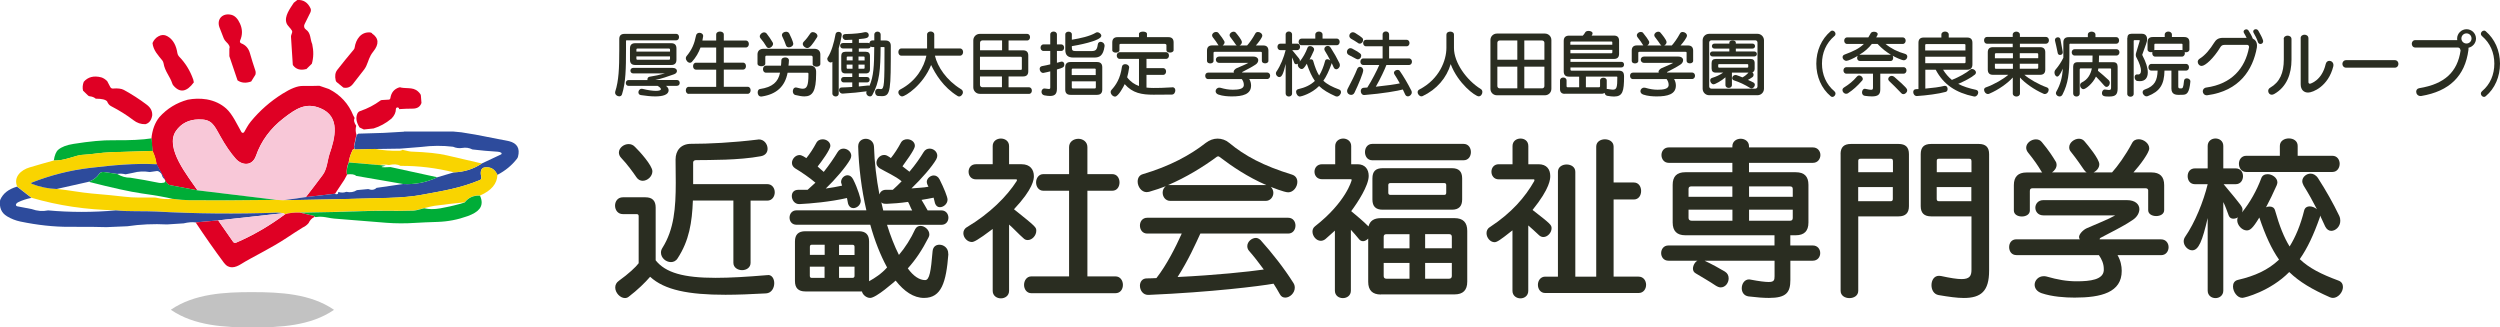 <?xml version="1.0" encoding="UTF-8"?><svg id="logo" xmlns="http://www.w3.org/2000/svg" width="397" height="52" viewBox="0 0 397 52"><path d="M47.19,0c.96-.07,1.67.37,2.12,1.32.09.21.08.42-.02.65l-.93,1.88c-.15.3-.06.66.22.84.82.56.64,1.51,1,2.32.24,1.11.22,2.14-.06,3.11l-.9.88s-.02-.02-.02-.03c-.89.23-1.57.04-2.04-.57-.04-.05-.07-.11-.07-.18l-.28-4.37c0-.08,0-.17.03-.25l.13-.38c.05-.11.05-.24,0-.34-.22-.42-.72-.76-.88-1.23-.37-1.09.58-2.3,1.16-3.21l.56-.44h0Z" style="fill:#df0024;"/><path d="M40.54,11.18c.08.22.08.44.02.68l-.67,1.08c-.84.3-1.57.24-2.17-.18l-1.3-3.84v-1.2c.13-.28-.03-.64-.51-1.08-.16-.15-.29-.34-.38-.55-.33-.83-.56-1.42-.69-1.77-.46-1.31.54-2.32,1.92-1.96.54.14,1,.6,1.35,1.38.41.9.42,1.8.02,2.7-.08.18,0,.38.19.45.69.26,1.15.78,1.37,1.56.26.91.54,1.82.85,2.73h0Z" style="fill:#df0024;"/><path d="M59.07,5.31c1.09.74,1.16,1.69.21,2.87-.68.85-.72,1.44-1.13,2.33-.09.19-.2.36-.32.53l-1.82,2.34c-.39.47-.88.65-1.48.53l-1.05-.86c-.09-.07-.15-.17-.17-.28-.16-.69-.08-1.24.24-1.66.84-1.07,1.71-2.15,2.63-3.24.08-.09.13-.21.14-.32.19-1.31,1.01-2.52,2.47-2.4.19.04.29.1.29.17h0Z" style="fill:#df0024;"/><path d="M30.68,12.59l.1.49c-1.14,1.55-2.23,1.71-3.26.48-.07-.08-.13-.19-.16-.29-.36-1.14-1.18-1.92-1.39-3.23-.03-.17-.1-.32-.2-.45-.65-.8-1.44-1.61-1.55-2.76.21-.48.52-.84.95-1.07.47-.26.93-.27,1.37-.03.99.53,1.46,1.57,1.63,2.71.03.19.12.38.25.52,1.01,1.03,1.76,2.24,2.25,3.63h0Z" style="fill:#df0024;"/><path d="M16.07,12.28c.33.1.64.3.95.6l.5.95c.08.16.25.25.43.23.76-.06,1.34.01,1.72.22,1.28.7,2.49,1.48,3.65,2.36.62.47.9,1.04.85,1.71-.14.77-.5,1.22-1.08,1.37-.7.02-1.33-.19-1.92-.65-1.03-.79-2.21-1.53-3.56-2.23-.26-.14-.46-.38-.6-.74-.25-.29-.85-.43-1.81-.43-.25-.22-.56-.34-.95-.38-.1-.01-.18-.05-.25-.11l-.81-.78c-.11-.44-.08-.91.11-1.41.67-.77,1.59-1.01,2.77-.71h0Z" style="fill:#df0024;"/><path d="M50.72,13.62l1.52.52c1.82.93,3.11,2.33,3.86,4.2l.22.4c-.18.32-.1.74.25,1.24-.13.44-.12.91.03,1.4l-.39,1.83c-.01.05,0,.11,0,.16l.1.36c-.06-.05-.12-.07-.18-.05-.05.02-.1.07-.14.15-.34.7-.54,1.35-.62,1.96-.28.67-.37,1.3-.29,1.9.03-.01.05-.02.08-.03l-.49.9-1.46,2.2-4.66.54c.97-1.25,1.87-2.43,2.69-3.54.69-.92.76-2.39,1.07-3.3.88-2.57,1.78-5.93-1.43-7.27-2.35-.98-3.9.08-5.84,1.57-2.11,1.63-3.58,3.62-4.4,5.98-.59,1.68-2.22,1.57-3.21.47-.84-.94-1.66-2.14-2.48-3.62-1.03-1.86-1.37-2.67-3.42-2.63-1.58.03-2.78.65-3.6,1.84-1.84,2.68,1.96,7.24,3.43,9.43l-4.39-.83c-.1-.02-.2-.06-.29-.13-.24-.2-.4-.43-.47-.7l-1.37-2.51c-.1-.74-.31-1.44-.63-2.09l-.16-2.01c.14-1.37.56-2.49,1.26-3.36,1.22-1.36,2.72-2.28,4.51-2.77.98-.19,1.99-.21,3.01-.05,1.23.22,2.26.71,3.1,1.46,1,.89,1.78,2.65,2.41,3.73.1.17.34.17.44,0,.28-.47.57-1.08,1.05-1.67,1.41-1.72,3.09-3.2,5.04-4.42,1.32-.83,2.38-1.24,3.16-1.23.89.01,1.77,0,2.65-.03h0Z" style="fill:#df0024;"/><path d="M63.57,13.89c1.29.25,2.27-.18,3.16,1.02.07.09.11.2.11.31l.09,1.13c-.21.6-.67.9-1.38.9-.73,0-1.45.03-2.18.08.03-.13-.03-.21-.18-.26-.15-.05-.31.06-.32.22,0,.56-.24,1.07-.7,1.54-.89.74-1.84,1.26-2.85,1.57l-1.54.16-.68-.32c-.52-.81-.64-1.54-.35-2.2.09-.2.24-.34.46-.41,1.18-.4,2.25-.96,3.22-1.68.04-.03.1-.05.15-.06l1.16-.07c.13,0,.23-.11.25-.23.13-.88.59-1.44,1.37-1.7.26-.06.32-.06.2,0h0Z" style="fill:#df0024;"/><path d="M48.56,31.3l-3.65.51-1.03-.06-12.49-1.51c-1.47-2.19-5.27-6.75-3.43-9.43.82-1.19,2.02-1.81,3.6-1.84,2.04-.05,2.39.76,3.42,2.63.82,1.47,1.64,2.68,2.48,3.62.98,1.1,2.62,1.21,3.21-.47.82-2.36,2.29-4.35,4.4-5.98,1.93-1.49,3.49-2.55,5.84-1.57,3.21,1.34,2.31,4.7,1.43,7.27-.31.91-.38,2.38-1.07,3.3-.82,1.11-1.73,2.29-2.69,3.54h0Z" style="fill:#f8c8d8;"/><path d="M64.13,20.89h7.87s1.26.12,1.26.12l2.2.36,5.39,1.05c1.28.33,1.75,1.15,1.41,2.46-.03.12-.09.23-.16.32-.82,1.06-1.85,1.91-3.12,2.57-.4-.89-1.05-1.29-1.97-1.19-.8.09-.72.98-.58,1.58.05.17-.05.36-.21.43-3.15,1.31-5.88,1.73-9.42,2.38-1.32.24-3.05.4-5.18.46-5.57.16-11.13.29-16.71.38l3.65-.51,4.66-.54c.04.09.17.11.37.05.03,0,.05-.02.06-.04.06-.07.08-.17.06-.29.48.14.91.14,1.28-.02.65.14,1.21.05,1.69-.27l1.8-.17c.54.21.98.14,1.32-.19l4.21-.61c1.87.11,3.68-.24,5.43-1.07l2.64-.78c1.66-.06,3.14-.54,4.43-1.41l3.06-1.44c.11-.05.12-.21.02-.27-.14-.09-.33-.15-.55-.16-1.36-.08-2.71-.2-4.02-.36-.51-.26-1.05-.34-1.61-.24-.49.08-.98.02-1.47-.19-1.65-.2-3.33-.19-5.03.03l-3.34.27-3.96.06-3.26.08-.1-.36s-.02-.1,0-.16l.39-1.83c.15-.06.23-.11.26-.17l4.01-.12,3.26-.19h0Z" style="fill:#2d4b9c;"/><path d="M24.08,21.97l.16,2.01c-2.2.06-4.4.13-6.59.2-1.75.06-3.11.36-4.69.43-.31.02-1.01.2-2.12.54-.77.24-1.54.36-2.3.35.13-.86.37-1.44.72-1.73.52-.44,1.33-.75,2.42-.92,2.57-.41,4.65-.6,6.26-.58,2.65.03,4.69-.07,6.13-.3h0Z" style="fill:#00ad37;"/><path d="M56.33,23.73l3.26-.08c1.17.22,2.47.32,3.88.29.16,0,.31-.05.44-.15l1.07.24c.1.02.2.03.3.04,2.49.09,4.38.29,5.68.6,1.8.42,3.65.85,5.55,1.29-1.3.87-2.77,1.35-4.43,1.41-2.83-.71-5.65-1.05-8.49-1.03-.46-.27-1.06-.31-1.83-.13-.48-.1-.99-.1-1.53,0l-4.85-.42c.08-.61.28-1.27.62-1.96.04-.08.08-.13.14-.15.06-.02.13,0,.18.05h0Z" style="fill:#f9d400;"/><path d="M24.25,23.98c.32.65.53,1.35.63,2.09-3.56-.17-6.82.14-10.62.59-3.14.37-6.22,1.15-9.22,2.33-.08.03-.08.15,0,.19,1.29.51,2.62.78,3.98.82,1.88.19,3.82.58,5.56.73,2.16.18,3.86.35,5.12.5,1.7.21,2.93.12,4.87.14.11,0,.21.01.31.04.81.2,1.64.25,2.5.16,1.05.14,1.93.21,2.65.22,3.67.04,8.3.03,13.86-.05l1.03.06c5.57-.09,11.14-.21,16.71-.38,2.13-.06,3.86-.22,5.18-.46,3.54-.65,6.27-1.07,9.42-2.38.17-.07.26-.25.21-.43-.14-.6-.22-1.5.58-1.58.92-.1,1.57.29,1.97,1.19-.04,1.41-.96,2.51-2.76,3.29-1.03-.06-1.84.3-2.44,1.08-1.65.16-3.23.34-4.77.55-.29.04-.85.16-1.67.37-.89.25-1.47.38-1.74.39-2.48.09-5.1-.04-7.41.05-3.5.13-7.01.22-10.52.26-1.01-.03-1.82.06-2.42.27-.1-.09-.21-.14-.33-.17-.32-.07-.63-.1-.94-.09-6.41.24-12.81.17-19.2-.18-1.91-.11-4.27.03-6.38-.18-4.71-.09-9.17-.75-13.39-1.99l-2.29-1.78c-.64-1.52.61-2.64,1.95-3.04,1.3-.39,2.6-.76,3.88-1.11.76.01,1.53-.11,2.3-.35,1.1-.35,1.81-.53,2.12-.54,1.58-.07,2.94-.37,4.69-.43,2.19-.07,4.39-.14,6.59-.2h0Z" style="fill:#f9d400;"/><path d="M60.24,26.21l1.01.1c-1.07.24-.81.31.76.22l7.44,1.62c-1.75.82-3.56,1.18-5.43,1.07l-7.47-1.29c-.23-.24-.71-.32-1.45-.23-.08-.6.02-1.24.29-1.9l4.85.42h0Z" style="fill:#00ad37;"/><path d="M24.88,26.06l1.37,2.51c-.21-.19-.46-.4-.51-.69-.05-.27-.24-.49-.57-.67-.08-.05-.17-.06-.27-.05l-1.11.16c-.93-.15-1.82-.11-2.69.13l-1.16.23c-.44-.11-.89-.13-1.35-.06l-2.12-.31c-.3-.04-.59.09-.75.34-.35.52-.89.93-1.64,1.22l-5.08,1.14c-1.36-.04-2.68-.32-3.98-.82-.08-.03-.08-.15,0-.19,3.01-1.18,6.08-1.96,9.22-2.33,3.8-.45,7.06-.76,10.62-.59h0Z" style="fill:#2d4b9c;"/><path d="M18.6,27.62c.68.41,1.38.61,2.1.6,1.52.23,3.05.51,4.57.82.18.04.43.03.75-.03.12-.02.21-.12.22-.24v-.2c.08.27.24.5.48.7.08.07.18.11.29.13l4.39.83,12.49,1.51c-5.57.07-10.19.09-13.86.05-.71-.01-1.59-.08-2.65-.22-1.03-.25-2.65-.54-4.85-.85-1.88-.27-4.69-.89-8.44-1.85.74-.29,1.29-.69,1.64-1.22.16-.25.46-.38.75-.34l2.12.31h0Z" style="fill:#00ad37;"/><path d="M5,31.42c-.79.16-1.49.39-2.11.69-.16.08-.27.17-.33.29-.08.15,0,.33.17.36l2.3.44c.88.32,1.75.39,2.61.21,3.55.32,7.13.32,10.75,0,2.12.21,4.48.08,6.38.18,6.4.35,12.8.41,19.2.18.31-.01.62.02.94.09l-10.28,1.14-3.58.32c-.49-.08-1.12-.03-1.89.15l-2.63.17c-2.12-.11-4.23-.02-6.31.29l-3.31.14c-1.29-.05-3.26-.06-5.9-.05-2.44.01-5.03-.27-7.78-.84-.75-.16-1.45-.43-2.11-.83-.9-.54-1.27-1.4-1.1-2.58.43-1.03,1.32-1.74,2.68-2.13l2.29,1.78h0Z" style="fill:#2d4b9c;"/><path d="M76.22,31.06c.38.83.36,1.53-.08,2.1-.34.44-.97.83-1.88,1.16-1.55.56-3.15.87-4.8.92-1.45.05-2.6.09-3.45.15-1.63.11-3.18.1-4.63-.01-2.67-.21-5.45-.43-8.33-.67-.24-.02-.7-.09-1.38-.22-.47-.08-.94-.1-1.41-.03-.09.03-.18.02-.29-.02-.02-.03-.03-.06-.03-.09,0-.02-.02-.03-.03-.04l-2.22-.54c3.52-.05,7.02-.13,10.52-.26,2.31-.08,4.93.04,7.41-.05.27-.01.85-.14,1.74-.39.76.18,1.6.18,2.53.02,1.52-.28,2.83-.59,3.91-.94.6-.78,1.41-1.14,2.44-1.08h0Z" style="fill:#00ad37;"/><path d="M47.67,33.77l2.22.54s.03.02.03.04c0,.03.02.07.03.09-.44.21-.75.54-.94.98-.27.32-.58.55-.92.7-.87.54-1.72,1.09-2.56,1.65-2.39,1.6-5.68,3.17-7.19,4.13-1,.64-2,.87-2.77-.16-1.52-2.04-3.02-4.18-4.5-6.42l3.58-.32,2.38,3.41c.1.14.29.2.45.13,2.7-1.16,5.3-2.66,7.78-4.51.6-.21,1.41-.3,2.42-.27h0Z" style="fill:#df0024;"/><path d="M44.92,33.86c.12.03.23.08.33.17-2.48,1.84-5.08,3.35-7.78,4.51-.16.07-.35.02-.45-.13l-2.38-3.41,10.28-1.14h0Z" style="fill:#f8c8d8;"/><path d="M40.09,46.39c4.39,0,9.21.25,12.91,2.78.02.01.03.02.03.03s0,.02-.03.03c-3.7,2.53-8.53,2.77-12.91,2.77s-9.22-.25-12.92-2.78c-.02-.01-.03-.02-.03-.03s0-.02.03-.03c3.71-2.53,8.53-2.78,12.92-2.77h0Z" style="fill:#c2c2c2;"/><path d="M99.59,6.38c-.12,0-.18.05-.18.18v1.4c0,2.85-.04,5.17-.64,7.03-.07.22-.24.31-.44.31-.31,0-.65-.25-.65-.59,0-.06,0-.11.02-.17.56-1.71.64-3.77.64-6.58v-1.77c0-.54.28-.81.83-.81h8.21c.31,0,.45.25.45.51s-.14.51-.45.51h-7.79ZM105.76,13.64c.21.14.42.4.42.69,0,.71-.91.98-2.13.98-.69,0-1.5-.09-2.29-.21-.27-.04-.38-.24-.38-.45,0-.26.2-.55.51-.55.04,0,.09,0,.13.01.88.22,1.63.32,2.15.32.47,0,.76-.09.78-.26v-.02c0-.15-.22-.34-.51-.51h-4.61c-.31,0-.45-.23-.45-.46s.14-.47.45-.47h2.99s-.01-.07-.01-.1c0-.2.12-.38.32-.42.79-.12,1.65-.3,2.45-.53h-5.02c-.3,0-.45-.22-.45-.44s.15-.44.45-.44h6.25c.46,0,.69.23.69.48,0,.21-.14.42-.45.53-.96.35-2,.7-2.98.91h3.42c.3,0,.45.23.45.47s-.15.46-.45.46h-1.73ZM100.87,10.32c-.55,0-.83-.28-.83-.83v-1.8c0-.55.28-.83.83-.83h5.72c.55,0,.83.27.83.83v1.8c0,.55-.27.83-.83.83h-5.72ZM106.4,7.88c0-.11-.07-.17-.18-.17h-4.99c-.11,0-.17.05-.17.17v.31h5.34v-.31ZM106.4,8.96h-5.34v.35c0,.12.05.18.17.18h4.99c.11,0,.18-.05.18-.18v-.35Z" style="fill:#2a2d21;"/><path d="M109.38,14.91c-.32,0-.47-.27-.47-.56s.15-.56.47-.56h4.35v-2.73h-3.2c-.32,0-.47-.27-.47-.55s.15-.55.47-.55h3.2v-2.41h-2.49c-.3.83-.74,1.58-1.36,2.27-.09.11-.2.15-.31.15-.33,0-.66-.37-.66-.73,0-.11.03-.22.11-.32.86-1.02,1.25-1.97,1.51-3.27.05-.3.3-.44.55-.44.29,0,.58.19.58.48v.07c-.03.23-.08.46-.12.68h2.19v-.96c0-.32.31-.47.6-.47s.61.15.61.47v.96h3.5c.32,0,.48.27.48.55s-.17.55-.48.55h-3.5v2.41h3.05c.32,0,.47.27.47.55s-.15.55-.47.55h-3.05v2.73h3.78c.32,0,.48.27.48.56s-.17.56-.48.56h-9.34Z" style="fill:#2a2d21;"/><path d="M129.05,9.05c0-.11-.12-.21-.24-.21h-7.11c-.11,0-.17.1-.17.21v1.05c0,.29-.31.42-.62.42s-.62-.13-.62-.42v-1.46c0-.55.35-.89.94-.89h8.1c.58,0,.94.34.94.89v1.53c0,.27-.31.42-.6.42s-.62-.14-.62-.42v-1.11ZM129.6,11.73c0,2.74-.57,3.58-1.86,3.58-.42,0-.91-.1-1.47-.23-.24-.07-.37-.33-.37-.59,0-.31.17-.6.48-.6.04,0,.1.01.15.02.38.1.69.18.95.18.65,0,.9-.48.9-2.27v-.12c0-.1-.06-.15-.14-.15h-3.17c-.41,2.17-1.75,3.41-4.08,3.77-.04.01-.09.01-.12.01-.39,0-.55-.34-.55-.65,0-.25.12-.51.34-.54,2.01-.29,2.92-1.13,3.21-2.6h-2.24c-.31,0-.47-.27-.47-.56s.17-.55.47-.55h2.39c.02-.15.03-.29.04-.43l.02-.42c0-.31.32-.46.62-.46s.58.15.58.45v.03c-.01.27-.03.55-.07.82h3.5c.55,0,.88.39.89.91v.4ZM122.08,7.62c-.15,0-.27-.07-.37-.22-.32-.53-.57-.89-.95-1.33-.08-.1-.11-.19-.11-.29,0-.33.36-.64.69-.64.15,0,.29.06.41.2.34.42.68.94.95,1.4.04.07.06.14.06.23,0,.32-.35.65-.67.65ZM125.28,7.52c-.2,0-.39-.09-.46-.3-.18-.52-.36-.97-.59-1.42-.03-.08-.06-.15-.06-.22,0-.32.33-.54.66-.54.21,0,.42.09.52.31.61,1.24.62,1.56.62,1.61,0,.32-.36.56-.68.56ZM127.48,6.97c0-.12.04-.23.14-.33.46-.47.68-.77,1.06-1.33.1-.14.24-.21.4-.21.34,0,.73.28.73.61,0,.09-.03.18-.09.25-.66,1.03-1.11,1.67-1.51,1.67-.35,0-.73-.33-.73-.66Z" style="fill:#2a2d21;"/><path d="M132.17,9.82c-.08.07-.17.1-.26.1-.27,0-.54-.29-.54-.57,0-.08.03-.17.09-.25.56-.86.98-2.3,1.23-3.69.04-.24.26-.35.48-.35.25,0,.5.15.5.46,0,.03-.01.07-.01.1-.11.72-.27,1.4-.47,2.04v7.19c0,.32-.24.47-.48.47-.26,0-.53-.18-.53-.47v-5.03ZM135.34,13.09h-1.36c-.27,0-.42-.22-.42-.43,0-.22.14-.43.42-.43h1.36v-.57h-1.08c-.45,0-.67-.22-.67-.66v-2.11c0-.45.22-.67.67-.67h1.08v-.52h-1.47c-.3,0-.45-.22-.45-.44s.15-.43.45-.43h1.47v-.52c-.05,0-.96.04-1.04.04-.3,0-.5-.27-.5-.54,0-.2.12-.38.42-.4,1.55-.03,2.49-.15,3.05-.29.07-.01.12-.02.19-.02.33,0,.5.23.5.47,0,.46-.36.54-1.57.64v.6h1.43c.09,0,.17.02.24.08.02-.25.18-.47.46-.47h.32v-.92c0-.32.25-.48.51-.48s.5.17.5.47v.94h.75c.57,0,.86.29.86.86,0,6.99,0,7.98-1.41,7.98-.19,0-.4-.01-.63-.03-.3-.03-.45-.32-.45-.6s.14-.53.5-.53c.04,0,.1,0,.15.01.1.02.19.03.26.03.55,0,.58-.8.58-6.59,0-.07-.04-.09-.09-.09h-.53c-.02,3.58-.17,5.56-1.3,7.59-.1.19-.24.25-.4.25-.29,0-.57-.25-.57-.56,0-.08.01-.18.05-.25-.95.14-2.57.3-3.83.37h-.01c-.24,0-.54-.21-.54-.57,0-.2.12-.4.41-.41.55-.01,1.13-.04,1.69-.08v-.73ZM135.39,8.98h-.79c-.1,0-.14.04-.14.13v.48h.94v-.62ZM135.39,10.26h-.94v.52c0,.09.04.14.14.14h.79v-.66ZM137.3,9.11c0-.09-.04-.13-.13-.13h-.84v.62h.97v-.48ZM137.3,10.26h-.97v.66h.84c.09,0,.13-.05.13-.14v-.52ZM136.38,13.09v.64c.54-.05,1.01-.1,1.34-.14.06-.01.11-.01.15-.01.08,0,.14.01.21.04.64-1.5.74-3.11.75-6.15h-.32c-.1,0-.19-.04-.26-.09-.03.21-.18.32-.44.32h-1.43v.52h1.11c.44,0,.66.22.66.67v2.11c0,.44-.22.66-.66.66h-1.11v.57h1.3c.29,0,.42.21.42.43s-.13.43-.42.43h-1.3Z" style="fill:#2a2d21;"/><path d="M148.47,8.86c.41,1.73,1.8,3.88,4.15,5.31.21.12.29.31.29.48,0,.33-.29.67-.59.67-.09,0-.18-.02-.25-.07-2.29-1.4-3.55-3.55-4.21-4.93-1.28,3.19-4.09,4.99-4.6,4.99-.31,0-.6-.33-.6-.65,0-.18.09-.34.3-.45,2.57-1.34,3.8-3.61,4.15-5.37h-3.98c-.32,0-.47-.29-.47-.57s.15-.57.47-.57h4.09v-2.22c0-.32.29-.48.57-.48s.57.17.57.48v2.22h4.1c.32,0,.48.29.48.57s-.17.57-.48.57h-3.97Z" style="fill:#2a2d21;"/><path d="M155.58,14.9c-.58,0-1.02-.48-1.02-1.02v-7.48c0-.54.44-1.02,1.02-1.02h7.52c.32,0,.47.26.47.52s-.15.53-.47.53h-2.94v1.56h2.3c.55,0,.83.27.83.82v2.51c0,.55-.27.82-.83.82h-2.3v1.72h3.23c.32,0,.47.26.47.53s-.15.52-.47.52h-7.82ZM159.12,6.42h-3.12c-.21,0-.37.17-.37.36v1.2h3.5v-1.56ZM162.27,9.19c0-.12-.07-.18-.18-.18h-6.47v2.09h6.47c.11,0,.18-.05.18-.17v-1.75ZM159.12,12.14h-3.5v1.35c0,.2.17.36.37.36h3.12v-1.72Z" style="fill:#2a2d21;"/><path d="M166.79,11.33c-.32.08-.67.17-1.06.24-.03.01-.07.01-.09.01-.31,0-.54-.33-.54-.63,0-.21.11-.4.37-.45.48-.09.92-.18,1.31-.28v-2.13h-1.07c-.31,0-.47-.26-.47-.52s.17-.52.47-.52h1.07v-1.57c0-.32.26-.47.53-.47s.53.15.53.47v1.57h.67c.32,0,.47.25.47.52s-.15.52-.47.52h-.67v1.88l.63-.17c.05-.02.11-.02.15-.02.25,0,.39.22.39.45,0,.47-.24.54-1.17.8v3.04c0,.75-.24,1.17-1.09,1.17-.25,0-.55-.03-.91-.1-.32-.07-.45-.32-.45-.56,0-.26.17-.53.47-.53.03,0,.05.01.09.01.29.04.48.07.6.07.2,0,.23-.07.23-.26v-2.54ZM170.47,9.14c-.97,0-1.3-.44-1.3-1.23v-2.45c0-.29.26-.43.52-.43s.52.14.52.43v.85c1.31-.22,2.88-.55,3.81-1.12.07-.04.15-.07.23-.07.3,0,.64.28.64.56,0,.84-4.1,1.56-4.68,1.65v.21c0,.48.13.57.66.57h2.45c.68,0,.89-.2,1.01-1.05.04-.3.24-.42.46-.42.29,0,.62.25.62.64,0,.02-.01.06-.01.09-.21,1.5-.81,1.77-1.64,1.77h-3.29ZM169.99,15.06c-.55,0-.83-.28-.83-.83v-3.55c0-.55.27-.83.83-.83h4.22c.55,0,.83.28.83.83v3.55c0,.55-.28.83-.83.83h-4.22ZM174.01,11.06c0-.11-.06-.17-.17-.17h-3.48c-.11,0-.17.06-.17.17v.86h3.81v-.86ZM174.01,12.92h-3.81v.95c0,.11.06.18.17.18h3.48c.11,0,.17-.07.17-.18v-.95Z" style="fill:#2a2d21;"/><path d="M186.17,13.85c.33,0,.47.24.47.51,0,.31-.2.65-.53.66-.8.02-1.82.02-2.92.02-1.87,0-3.33-.24-4.59-1.68-.14.33-1.01,1.98-1.53,1.98-.34,0-.7-.37-.7-.74,0-.11.04-.22.14-.33.68-.74,1.4-1.79,1.65-3.65.04-.3.27-.43.53-.43.3,0,.62.19.62.51,0,.02-.01.05-.01.08-.08.55-.18,1.06-.31,1.5.55.73,1.19,1.13,1.88,1.38v-4.31h-3.06c-.31,0-.47-.26-.47-.53s.17-.53.47-.53h7.35c.32,0,.47.26.47.53s-.15.53-.47.53h-3.1v1.47h2.64c.32,0,.47.26.47.53s-.15.54-.47.54h-2.64v2.02c.36.04.75.06,1.13.06.91,0,1.44-.01,2.93-.1h.04ZM185.22,7.14c0-.11-.13-.17-.24-.17h-7.03c-.12,0-.18.06-.18.17v.83c0,.25-.29.39-.57.39s-.57-.13-.57-.39v-1.23c0-.55.28-.84.83-.84h3.41v-.53c0-.23.32-.35.64-.35s.63.12.63.35v.53h3.41c.55,0,.82.29.82.84v1.22c0,.25-.29.39-.57.39s-.57-.13-.57-.39v-.81Z" style="fill:#2a2d21;"/><path d="M198.39,12.56c.2.34.28.69.28,1.02,0,1.4-1.33,1.73-3.05,1.73-.6,0-1.45-.05-2.13-.29-.32-.11-.45-.33-.45-.55,0-.27.24-.55.58-.55.05,0,.12,0,.19.02.73.21,1.31.31,1.96.31.89,0,1.69-.11,1.75-.69v-.11c0-.33-.13-.63-.32-.89h-5.34c-.32,0-.47-.25-.47-.52s.15-.51.47-.51h4.1s-.06-.09-.06-.14c0-.19.25-.46.5-.57.7-.31,1.41-.58,1.85-.84h-4.65c-.34,0-.52-.25-.52-.5s.18-.5.52-.5h5.41c.53,0,.8.26.8.58,0,.24-.14.52-.45.71-.67.45-1.41.79-2.08,1.16-.02.02-.04.06-.04.09h3.98c.32,0,.48.25.48.51s-.17.52-.48.52h-2.83ZM200.39,8.41c0-.12-.06-.18-.17-.18h-7.34c-.11,0-.17.05-.17.18v1.27c0,.25-.25.39-.52.39s-.52-.13-.52-.39v-1.64c0-.55.28-.83.83-.83h1.01s-.07-.09-.1-.14c-.15-.26-.42-.66-.81-1.14-.09-.11-.12-.22-.12-.32,0-.3.32-.54.63-.54.15,0,.29.05.39.18.45.54.73.97.88,1.23.06.08.08.17.08.24,0,.2-.13.37-.3.5h2.24c-.07-.03-.12-.1-.18-.17-.18-.25-.45-.67-.85-1.17-.09-.1-.11-.2-.11-.3,0-.3.33-.55.63-.55.13,0,.26.04.36.17.21.24.96,1.14.96,1.49,0,.23-.16.43-.37.53h1.2c.34-.37.88-1.11,1.29-1.88.1-.2.26-.26.44-.26.32,0,.68.26.68.59,0,.28-.59,1.08-1.02,1.55h1.17c.55,0,.82.28.82.83v1.62c0,.25-.25.39-.52.39s-.52-.13-.52-.39v-1.24Z" style="fill:#2a2d21;"/><path d="M211.47,9.98s-.01.09-.02.13c-.4,1.12-.8,2-1.3,2.71.6.58,1.4.98,2.5,1.39.22.08.3.24.3.42,0,.33-.31.7-.65.7-.08,0-.13-.02-.2-.04-1.14-.51-1.97-.99-2.63-1.63-1.22,1.24-2.89,1.67-3.04,1.67-.33,0-.61-.4-.61-.74,0-.2.09-.37.33-.43,1.09-.25,1.95-.64,2.65-1.31-.48-.69-.88-1.55-1.28-2.73-.44.74-.62.84-.81.84-.3,0-.62-.33-.62-.66,0-.07.01-.13.04-.19-.08.05-.19.09-.3.09-.12,0-.24-.06-.3-.21-.1-.28-.24-.66-.35-.87v5.73c0,.32-.25.48-.51.48s-.51-.17-.51-.48v-4.7c-.34,1.47-.58,2.09-1,2.09-.28,0-.55-.29-.55-.58,0-.1.03-.2.09-.29.64-.92,1.19-2.29,1.46-3.41h-.83c-.32,0-.47-.25-.47-.52s.15-.51.47-.51h.83v-1.45c0-.32.25-.48.51-.48s.51.17.51.48v1.45h.8c.32,0,.47.25.47.51s-.15.52-.47.52h-.78c1.22,1.46,1.22,1.47,1.22,1.66,0,.06-.01.1-.03.17.52-.64.96-1.43,1.24-2.2.07-.2.23-.27.42-.27.29,0,.63.23.63.53,0,.06-.02.12-.04.19-.22.51-.45.97-.69,1.43.08-.04.15-.05.23-.05.17,0,.3.07.35.24.29,1.01.58,1.76.95,2.34.38-.62.7-1.38.95-2.34.05-.18.19-.25.35-.25s.35.08.47.19c-.26-.52-.54-1.01-.86-1.53-.06-.11-.09-.2-.09-.29,0-.27.26-.49.54-.49.17,0,.35.09.48.3.52.8.98,1.62,1.38,2.44.05.12.07.22.07.32,0,.37-.31.65-.58.65-.15,0-.3-.09-.4-.29l-.33-.72ZM206.69,7.18c-.31,0-.47-.26-.47-.53s.17-.52.47-.52h2.18v-.64c0-.32.29-.48.58-.48s.57.17.57.48v.64h2.25c.32,0,.47.26.47.52s-.15.53-.47.53h-5.58Z" style="fill:#2a2d21;"/><path d="M215.35,9.34c-.45-.25-.78-.42-1.14-.6-.23-.11-.32-.31-.32-.5,0-.3.23-.59.55-.59.09,0,.19.02.29.07,1.42.75,1.43.9,1.43,1.13,0,.29-.22.57-.53.57-.08,0-.18-.02-.27-.08ZM214.55,15.07c-.32,0-.63-.25-.63-.62,0-.1.02-.23.09-.35.54-1.01,1.22-2.37,1.5-3.12.09-.26.29-.37.46-.37.25,0,.51.22.51.57,0,.4-.75,2.23-1.39,3.54-.12.25-.33.35-.54.35ZM215.66,6.83c-.45-.31-.73-.46-1.09-.67-.2-.12-.3-.3-.3-.47,0-.29.24-.57.57-.57.12,0,.24.04.37.12,1.24.78,1.25.87,1.25,1.13,0,.29-.23.56-.52.56-.1,0-.19-.02-.3-.1ZM222.77,14.21c-.74.21-3.15.64-6.11.88h-.03c-.35,0-.54-.32-.54-.63,0-.25.13-.48.43-.52l.61-.04c.68-1.06,1.53-2.7,1.9-3.58h-2.53c-.31,0-.47-.26-.47-.52s.17-.52.47-.52h3.06v-1.93h-2.62c-.32,0-.47-.25-.47-.52s.15-.51.47-.51h2.62v-.85c0-.32.25-.48.52-.48s.51.17.51.48v.85h2.77c.32,0,.47.25.47.51s-.15.52-.47.52h-2.77v1.93h3.15c.32,0,.48.25.48.52s-.17.52-.48.52h-3.58c-.23.65-.99,2.26-1.68,3.45,1.73-.18,3.11-.38,3.81-.53-.31-.57-.61-1.07-.85-1.43-.05-.09-.08-.18-.08-.25,0-.28.31-.46.58-.46.14,0,.27.04.35.17.52.74,1.25,1.95,1.85,3.15.04.09.05.17.05.26,0,.33-.31.62-.62.62-.18,0-.33-.09-.43-.3l-.37-.79Z" style="fill:#2a2d21;"/><path d="M229.7,5.49c0-.32.3-.47.6-.47s.59.15.59.47v2.13c0,2.31,1.97,5.1,4.26,6.52.19.11.25.29.25.48,0,.33-.24.68-.58.68-.55,0-3.29-2.04-4.45-5.12-.65,2.18-2.2,4.02-4.48,5.09-.05.02-.12.03-.18.03-.3,0-.59-.34-.59-.66,0-.17.08-.33.28-.43,3.19-1.65,4.29-4.65,4.29-6.61v-2.13Z" style="fill:#2a2d21;"/><path d="M237.71,15.13c-.58,0-1.03-.45-1.03-1.02v-7.76c0-.59.48-1.02,1.03-1.02h7.63c.54,0,1.02.44,1.02,1.02v7.76c0,.57-.45,1.02-1.02,1.02h-7.63ZM240.95,6.43h-2.81c-.2,0-.36.15-.36.36v2.7h3.17v-3.06ZM240.95,10.59h-3.17v3.08c0,.21.17.36.36.36h2.81v-3.44ZM245.25,6.79c0-.21-.17-.36-.36-.36h-2.83v3.06h3.19v-2.7ZM245.25,10.59h-3.19v3.44h2.83c.2,0,.36-.15.36-.36v-3.08Z" style="fill:#2a2d21;"/><path d="M248.46,14.9c-.45,0-.73-.26-.73-.72v-1.4c0-.32.26-.47.52-.47s.52.15.52.47v.9c0,.11.07.18.17.18h1.83v-1.69h-1.62c-.55,0-.83-.27-.83-.83v-4.85c0-.55.3-.83.85-.83h2.18c.15-.17.29-.33.37-.5.1-.19.32-.25.55-.25.32,0,.63.14.63.38,0,.02,0,.18-.15.36h3.54c.55,0,.82.27.82.83v2.07c0,.54-.27.81-.82.81h-6.9v.46h8.09c.29,0,.42.22.42.44s-.13.45-.42.45h-8.09v.33c0,.12.05.18.18.18h7.44c.68,0,.89.25.89.94,0,2.33-.21,3.17-1.59,3.17-.29,0-.64-.04-1.06-.11-.25-.04-.41-.25-.43-.47-.17.09-.25.14-.53.14h-5.82ZM256.04,6.76c0-.11-.06-.17-.17-.17h-6.32c-.12,0-.18.05-.18.17v.34h6.66v-.34ZM256.04,7.92h-6.66v.54h6.49c.11,0,.17-.06.17-.17v-.37ZM251.84,12.17v1.69h2.08c.11,0,.17-.07.17-.18v-.9c0-.3.26-.44.54-.44.25,0,.52.14.52.44v1.36s.06-.01.09-.01.07,0,.1.01c.32.05.58.1.78.1.62,0,.71-.38.71-1.99,0-.05-.04-.09-.1-.09h-4.88Z" style="fill:#2a2d21;"/><path d="M265.85,12.56c.2.34.28.69.28,1.02,0,1.4-1.33,1.73-3.05,1.73-.6,0-1.45-.05-2.13-.29-.32-.11-.45-.33-.45-.55,0-.27.24-.55.58-.55.05,0,.12,0,.19.02.73.21,1.31.31,1.96.31.89,0,1.69-.11,1.75-.69v-.11c0-.33-.13-.63-.32-.89h-5.34c-.32,0-.47-.25-.47-.52s.15-.51.47-.51h4.1s-.05-.09-.05-.14c0-.19.25-.46.5-.57.7-.31,1.41-.58,1.85-.84h-4.65c-.34,0-.52-.25-.52-.5s.18-.5.52-.5h5.41c.53,0,.8.26.8.58,0,.24-.14.52-.45.71-.67.45-1.41.79-2.08,1.16-.02.02-.04.06-.04.09h3.98c.32,0,.48.25.48.51s-.17.52-.48.52h-2.83ZM267.84,8.41c0-.12-.05-.18-.17-.18h-7.34c-.11,0-.17.05-.17.18v1.27c0,.25-.25.39-.52.39s-.52-.13-.52-.39v-1.64c0-.55.28-.83.83-.83h1.01s-.07-.09-.1-.14c-.15-.26-.42-.66-.81-1.14-.09-.11-.12-.22-.12-.32,0-.3.32-.54.63-.54.15,0,.29.05.38.18.45.54.73.97.88,1.23.06.08.08.17.08.24,0,.2-.13.37-.3.5h2.24c-.07-.03-.12-.1-.18-.17-.18-.25-.45-.67-.85-1.17-.09-.1-.11-.2-.11-.3,0-.3.33-.55.63-.55.13,0,.26.04.36.17.21.24.96,1.14.96,1.49,0,.23-.17.43-.37.53h1.2c.34-.37.88-1.11,1.29-1.88.1-.2.26-.26.44-.26.32,0,.68.26.68.59,0,.28-.59,1.08-1.02,1.55h1.17c.55,0,.83.28.83.83v1.62c0,.25-.25.39-.52.39s-.52-.13-.52-.39v-1.24Z" style="fill:#2a2d21;"/><path d="M271.41,15.12c-.58,0-1.03-.47-1.03-1.03v-7.69c0-.6.48-1.03,1.03-1.03h7.69c.54,0,1.02.45,1.02,1.03v7.69c0,.57-.46,1.03-1.02,1.03h-7.69ZM279.09,6.76c0-.21-.15-.36-.36-.36h-6.95c-.21,0-.36.15-.36.36v6.96c0,.21.15.36.36.36h6.95c.21,0,.36-.15.36-.36v-6.96ZM271.97,8.97c-.29,0-.43-.2-.43-.4s.14-.4.43-.4h2.65v-.45h-2.34c-.29,0-.43-.2-.43-.4s.14-.4.43-.4h2.34v-.17c0-.21.25-.31.52-.31s.51.1.51.31v.17h2.62c.29,0,.43.2.43.4s-.14.4-.43.4h-2.62v.45h2.91c.29,0,.43.2.43.4s-.14.4-.43.4h-6.58ZM275.03,11.54v1.95c0,.32-.25.47-.51.47s-.52-.15-.52-.47v-1.21c-.59.53-1.64,1.11-1.88,1.11-.3,0-.54-.32-.54-.62,0-.18.08-.32.3-.4.63-.19,1.24-.47,1.76-.84h-1.18c-.44,0-.66-.22-.66-.67v-.84c0-.44.22-.66.66-.66h5.52c.44,0,.66.22.66.66v.84c0,.52-.28.59-.36.62.11.1.19.24.19.41,0,.11-.04.24-.17.35-.18.15-.48.3-.73.45.28.13.62.26.87.41.17.09.23.23.23.37,0,.27-.25.56-.52.56-.07,0-.13-.01-.21-.05-.89-.55-1.72-.94-2.6-1.22-.18-.07-.27-.21-.27-.35,0-.24.21-.5.51-.5.05,0,.12,0,.18.02.31.09.58.23.94.36.37-.19.71-.47.96-.76h-2.63ZM277.62,10.31c0-.09-.04-.13-.13-.13h-4.51c-.09,0-.13.04-.13.13v.29c0,.1.04.14.13.14h4.51c.09,0,.13-.04.13-.14v-.29Z" style="fill:#2a2d21;"/><path d="M290.71,15.28c-1.47-1.23-2.28-3.11-2.28-5.17s.82-3.91,2.28-5.15c.09-.08.18-.1.26-.1.26,0,.51.25.51.52,0,.12-.05.25-.18.35-1.32,1.12-1.97,2.67-1.97,4.38s.65,3.28,1.97,4.38c.12.11.18.23.18.36,0,.27-.23.54-.5.54-.09,0-.19-.03-.27-.11Z" style="fill:#2a2d21;"/><path d="M293.51,14.78c-.12.09-.24.11-.35.11-.32,0-.58-.3-.58-.59,0-.14.07-.29.24-.4.81-.51,1.42-.98,2.07-1.75.1-.11.22-.17.33-.17.3,0,.59.27.59.55,0,.1-.02.18-.09.25-.78.9-1.49,1.52-2.21,1.99ZM295.37,9.69c-.29,0-.46-.23-.46-.49,0-.12.03-.23.11-.34-.65.41-1.55.8-1.8.8-.35,0-.62-.3-.62-.58,0-.17.1-.34.33-.42,1.4-.52,2.31-.95,3.05-1.68h-2.65c-.32,0-.47-.26-.47-.52s.15-.52.47-.52h3.36c.14-.22.24-.4.37-.64.09-.19.32-.26.54-.26.3,0,.58.14.58.38,0,.1-.05.2-.24.52h4.2c.32,0,.48.25.48.52s-.17.52-.48.52h-2.72c.92.75,1.94,1.25,3.1,1.57.26.08.36.25.36.44,0,.29-.23.58-.56.58s-1.5-.55-1.76-.72c.05.11.08.22.08.33,0,.27-.14.51-.4.51h-4.87ZM298.59,11.7v2.5c0,.8-.35,1.11-1.33,1.11-.31,0-.67-.03-1.12-.09-.32-.04-.45-.3-.45-.55,0-.29.17-.57.43-.57.04,0,.07,0,.1.01.44.1.73.15.91.15.25,0,.3-.11.3-.35v-2.21h-4.22c-.31,0-.47-.25-.47-.52s.17-.51.47-.51h9.07c.32,0,.47.25.47.51s-.15.52-.47.52h-3.67ZM297.25,6.98c-.55.68-1.12,1.21-1.98,1.71h5c-.76-.47-1.35-.91-2.11-1.71h-.9ZM302.86,14.36c0,.31-.31.59-.61.59-.12,0-.22-.04-.3-.13-.71-.77-1.4-1.41-1.95-1.95-.1-.1-.15-.21-.15-.32,0-.26.25-.5.54-.5.13,0,.26.04.4.14,2.01,1.74,2.07,1.94,2.07,2.16Z" style="fill:#2a2d21;"/><path d="M308.56,11.07c.4.65.86,1.18,1.4,1.62,1.12-.45,2.26-1.08,2.94-1.65.07-.05.15-.09.25-.09.3,0,.63.27.63.57,0,.11-.06.24-.19.34-.64.53-1.64,1.03-2.63,1.46.79.41,1.72.71,2.85.95.23.06.33.22.33.42,0,.3-.24.64-.58.64-.03,0-.07,0-.1-.01-2.86-.59-4.83-1.89-6.07-4.25h-1.65v3c1.18-.1,2.31-.25,3.01-.43.04-.01.08-.01.13-.01.26,0,.4.25.4.5,0,.21-.09.41-.3.46-1.16.32-3.05.56-4.57.66h-.03c-.34,0-.56-.33-.56-.63,0-.24.13-.45.43-.46.13,0,.25-.01.4-.02v-7.35c0-.55.28-.83.83-.83h2.81v-.47c0-.32.3-.48.59-.48s.58.17.58.48v.47h2.93c.55,0,.83.28.83.83v3.45c0,.55-.28.83-.83.83h-3.82ZM312.12,7.18c0-.12-.06-.18-.18-.18h-6.05c-.11,0-.17.06-.17.18v.83h6.39v-.83ZM312.12,9.01h-6.39v1.03h6.22c.12,0,.18-.07.18-.18v-.86Z" style="fill:#2a2d21;"/><path d="M321.47,11.88c.74.65,2.27,1.54,3.58,2,.2.07.28.23.28.38,0,.31-.26.67-.62.67-.08,0-.15-.01-.23-.06-1.46-.63-2.95-1.71-3.71-2.56v2.54c0,.32-.29.48-.57.48s-.57-.17-.57-.48v-2.54c-.76.86-2.24,1.94-3.71,2.56-.08.04-.17.06-.23.06-.35,0-.62-.36-.62-.67,0-.15.08-.32.28-.38,1.31-.46,2.84-1.35,3.56-2h-2.42c-.55,0-.83-.27-.83-.83v-2.75c0-.54.27-.81.83-.81h3.13v-.55h-4.08c-.32,0-.47-.26-.47-.54s.15-.53.47-.53h4.08v-.37c0-.32.29-.48.57-.48s.57.17.57.48v.37h4.13c.32,0,.48.26.48.53s-.17.54-.48.54h-4.13v.55h3.2c.55,0,.83.27.83.81v2.75c0,.55-.27.83-.83.83h-2.5ZM319.65,8.45h-2.68c-.12,0-.18.06-.18.18v.62h2.86v-.79ZM319.65,10.12h-2.86v.63c0,.11.05.18.18.18h2.68v-.8ZM323.67,8.63c0-.12-.05-.18-.18-.18h-2.75v.79h2.93v-.62ZM323.67,10.12h-2.93v.8h2.75c.12,0,.18-.07.18-.18v-.63Z" style="fill:#2a2d21;"/><path d="M328.8,6.93c-.12,0-.18.06-.18.17v1.72c0,2.86-.2,4.43-1.09,6.18-.11.23-.3.32-.47.32-.3,0-.58-.24-.58-.53,0-.08.02-.17.07-.25.64-1.13.92-2.17,1.04-3.65-.54,1.19-.77,1.27-.89,1.27-.23,0-.45-.29-.45-.62,0-.18.05-.36.2-.52.46-.54.88-1.17,1.21-1.85v-2.44c0-.55.28-.83.83-.83h3.06v-.4c0-.32.31-.48.6-.48s.61.17.61.48v.4h3.3c.31,0,.45.25.45.52s-.14.52-.45.52h-7.25ZM327.14,8.73c-.18,0-.33-.09-.37-.29-.15-.66-.33-1.65-.43-1.95-.01-.06-.02-.1-.02-.14,0-.26.24-.43.47-.43.18,0,.36.1.41.33.05.29.25,1.29.36,1.98,0,.03.01.05.01.08,0,.28-.22.42-.43.42ZM335.25,11.01c0-.09-.04-.14-.13-.14h-1.9l-.07.37c.57.46,1.12.94,1.69,1.47.13.12.2.29.2.44,0,.33-.24.65-.52.65-.13,0-.25-.07-.37-.21-.42-.48-.9-1.02-1.31-1.43-.54,1.16-1.66,2-1.99,2-.3,0-.53-.32-.53-.62,0-.18.08-.34.26-.44.99-.48,1.42-1.33,1.61-2.24h-1.8c-.09,0-.13.09-.13.18v3.81c0,.32-.25.48-.52.48s-.52-.17-.52-.48v-4.27c0-.44.22-.7.67-.7h2.39c.02-.36.02-.73.02-1.06h-2.84c-.31,0-.47-.25-.47-.51s.17-.5.47-.5h6.63c.32,0,.48.25.48.5s-.17.51-.48.51h-2.76c0,.36-.01.72-.03,1.06h2.32c.44,0,.66.26.66.7v3.47c0,.96-.32,1.28-1.33,1.28-.66,0-1.16,0-1.16-.55,0-.27.18-.56.43-.56h.06c.27.04.47.07.6.07.33,0,.36-.12.36-.43v-2.84Z" style="fill:#2a2d21;"/><path d="M337.83,6.02c0-.44.21-.66.66-.66h1.64c.6,0,.83.41.83.87,0,.25-.08.52-.17.78l-.59,1.64s-.01.02-.01.04c0,.04.02.09.03.11.57,1.08.85,1.99.85,2.7,0,.88-.44,1.39-1.26,1.39-.12,0-.25-.01-.4-.03-.29-.04-.43-.34-.43-.6,0-.24.12-.45.38-.45.02,0,.04.01.08.01.03.01.07.01.11.01.25,0,.44-.19.44-.6,0-.45-.21-1.18-.77-2.2-.02-.05-.06-.2-.06-.32,0-.1.02-.18.03-.23l.59-1.96s.01-.03.01-.04c0-.05-.02-.11-.07-.11h-.75c-.1,0-.14.04-.14.13v8.41c0,.3-.25.45-.51.45s-.51-.15-.51-.45V6.02ZM346.16,15.07c-.56,0-1.34,0-1.34-1.01v-2.85h-1.1c-.04,2.22-.73,3.31-2.67,4.06-.06.02-.12.03-.18.03-.33,0-.62-.34-.62-.65,0-.18.09-.34.33-.43,1.62-.56,2-1.48,2.05-3.01h-.99c-.31,0-.47-.26-.47-.53s.17-.53.47-.53h5.5c.32,0,.47.26.47.53s-.15.53-.47.53h-1.23v2.57c0,.26.19.26.34.26h.11c.25,0,.36-.1.46-1.19.02-.29.23-.41.46-.41.26,0,.55.19.55.48v.04c-.17,1.83-.57,2.09-1.24,2.09h-.43ZM342.25,8.99c-.32,0-.47-.26-.47-.53,0-.07,0-.13.02-.2-.07.02-.14.03-.22.03-.28,0-.55-.14-.55-.43v-1.16c0-.55.28-.82.83-.82h1.9v-.39c0-.32.29-.48.57-.48s.57.17.57.48v.39h1.95c.55,0,.83.27.83.82v1.16c0,.29-.28.44-.54.44-.08,0-.14-.01-.21-.03.02.07.03.12.03.19,0,.26-.17.53-.47.53h-4.24ZM346.59,7.11c0-.11-.06-.17-.17-.17h-4.14c-.11,0-.17.05-.17.17v.76s0,.06-.02.09c.06-.01.1-.02.15-.02h4.24s.08,0,.11.01c-.01-.02-.01-.06-.01-.08v-.76Z" style="fill:#2a2d21;"/><path d="M353.24,7.13c-.31,0-.48.11-.63.34-1.1,1.82-2.43,3-2.99,3-.35,0-.62-.32-.62-.64,0-.19.09-.36.29-.5.94-.57,1.74-1.62,2.29-2.51.31-.51.66-.81,1.43-.81h3.75c-.12-.26-.26-.51-.43-.79-.03-.07-.05-.13-.05-.19,0-.21.21-.37.43-.37.14,0,.29.07.38.23.23.38.48.78.65,1.24.4.18.67.55.67,1.1,0,.1,0,.21-.02.32-.64,3.55-2.78,6.88-7.84,7.57-.03,0-.08.01-.11.01-.41,0-.64-.32-.64-.63,0-.27.18-.55.56-.6,4.02-.56,6.16-3.05,6.78-6.35,0-.03.01-.05.01-.09,0-.21-.14-.34-.33-.34h-3.56ZM358.95,6.98c-.17,0-.32-.09-.39-.29-.19-.59-.44-1.04-.69-1.48-.04-.08-.06-.14-.06-.21,0-.22.2-.36.41-.36.15,0,.31.07.41.25.26.51.53.87.74,1.51.02.06.02.11.02.17,0,.25-.22.42-.44.42Z" style="fill:#2a2d21;"/><path d="M362.65,6.21c0-.37.31-.55.62-.55s.62.18.62.55v3.29c0,2.19-.74,4.3-2.75,5.43-.14.08-.28.11-.38.11-.35,0-.57-.3-.57-.59,0-.2.09-.4.31-.52,1.53-.89,2.17-2.33,2.17-4.49v-3.23ZM365.34,6.08c0-.39.31-.57.62-.57s.62.19.62.57v6.96c0,.17.11.26.24.26.04,0,1.89-.47,2.5-3.12.08-.36.33-.52.58-.52.32,0,.65.25.65.67,0,.06-.01.13-.02.2-.79,3.2-3.27,4.17-4,4.17-.65,0-1.18-.41-1.18-1.32v-7.3Z" style="fill:#2a2d21;"/><path d="M372.58,10.75c-.4,0-.61-.31-.61-.6s.21-.6.61-.6h7.69c.41,0,.6.3.6.6s-.2.6-.6.6h-7.69Z" style="fill:#2a2d21;"/><path d="M390.71,7.96c0-.24-.18-.41-.38-.41h-6.77c-.37,0-.57-.3-.57-.59s.19-.59.57-.59h6.65c-.01-.08-.02-.15-.02-.24,0-.81.68-1.49,1.5-1.49s1.5.67,1.5,1.49c0,.7-.52,1.31-1.19,1.45,0,.11,0,.22-.01.34-.54,4.16-3.03,6.57-7.48,7.32-.04.01-.09.01-.13.01-.43,0-.69-.35-.69-.69,0-.25.15-.51.5-.56,4.02-.66,6.05-2.57,6.55-5.97v-.06ZM391.68,5.3c-.45,0-.81.36-.81.81s.36.8.81.8.8-.36.8-.8c0-.46-.36-.81-.8-.81Z" style="fill:#2a2d21;"/><path d="M394.46,15.39c-.26,0-.5-.26-.5-.54,0-.12.06-.25.18-.36,1.32-1.1,1.96-2.66,1.96-4.38s-.64-3.26-1.96-4.38c-.12-.1-.18-.23-.18-.35,0-.26.24-.52.51-.52.09,0,.18.02.26.1,1.45,1.24,2.27,3.09,2.27,5.15s-.8,3.94-2.27,5.17c-.09.08-.19.11-.28.11Z" style="fill:#2a2d21;"/><path d="M121.98,43.67c.62,0,.97.62.97,1.3,0,.76-.43,1.57-1.3,1.62-2.38.13-4.53.22-6.45.22-5.88,0-9.69-.76-11.96-2.86-.76.89-2,2.11-3.43,3.19-.16.13-.38.19-.57.19-.76,0-1.54-.84-1.54-1.67,0-.41.16-.78.59-1.08,1.51-1.08,2.7-2.19,3.13-2.78v-7.48c0-.22-.11-.32-.32-.32h-2.19c-.81,0-1.24-.67-1.24-1.35s.43-1.32,1.24-1.32h3.59c1.08,0,1.62.54,1.62,1.62v8.39c1.57,1.97,4.43,2.78,9.53,2.78,2.27,0,4.97-.16,8.18-.43h.14ZM103.6,27.2c0,.81-.78,1.51-1.54,1.51-.35,0-.73-.16-1-.57-.49-.73-1.51-2.13-2.4-3.05-.27-.27-.38-.59-.38-.86,0-.73.76-1.35,1.54-1.35.38,0,.73.13,1.03.46.7.67,2.75,2.94,2.75,3.86ZM116.45,31.85h-6.42c-.13,3.48-.59,6.37-2.43,9.18-.27.43-.67.59-1.05.59-.81,0-1.59-.67-1.59-1.51,0-.27.08-.51.24-.76,1.84-2.92,2.11-6.32,2.11-10.34,0-1.16-.03-2.4-.03-3.64v-.05c0-1.38.81-2.48,2.46-2.48,2.83,0,6.61-.19,10.55-.67.08,0,.14-.03.22-.03.84,0,1.38.76,1.38,1.48,0,.54-.3,1.05-1.08,1.19-3.51.65-8.04.59-10.31.62-.24,0-.43.16-.43.35v3.46h11.77c.78,0,1.19.65,1.19,1.3s-.41,1.32-1.19,1.32h-2.65v9.88c0,.76-.67,1.16-1.35,1.16s-1.38-.41-1.38-1.16v-9.88Z" style="fill:#2a2d21;"/><path d="M150.6,40.37c-.35,4.43-1.08,6.94-3.86,6.94-1.65,0-3.16-1.03-4.51-2.75-.16.13-3.08,2.75-4.05,2.75-.62,0-1.21-.54-1.3-1.03h-8.99c-1.11,0-1.65-.54-1.65-1.65v-6.29c0-1.08.54-1.62,1.65-1.62h8.5c1.08,0,1.62.54,1.62,1.62v6.32c.97-.54,1.97-1.19,2.86-2.19-1.05-1.92-1.97-4.24-2.67-6.78h-11.71c-.73,0-1.11-.54-1.11-1.13s.38-1.16,1.11-1.16h11.09c-.78-3.35-1.21-6.91-1.3-10.1v-.05c0-.81.59-1.21,1.21-1.21s1.27.43,1.3,1.27c.08,2.48.38,5.08.86,7.56.13-.4.46-.73,1.05-.73h1.08c.38-.35,1.05-.97,1.4-1.35-.94-.81-2.51-1.48-3.51-2.08-.35-.24-.49-.54-.49-.86,0-.59.54-1.24,1.21-1.24.22,0,.4.05.62.19.16.08.3.19.46.3.57-.7,1.11-1.54,1.57-2.4.22-.43.62-.59,1.03-.59.62,0,1.21.43,1.21,1.03,0,.24-.11.73-1.97,3.27l1.11.86c.97-1.13,1.75-2.29,2.24-3.1.24-.41.59-.57.97-.57.62,0,1.21.49,1.21,1.13,0,.16-.05.35-.16.57-.7,1.21-2.32,3.05-3.94,4.62.73-.08,2-.11,2.7-.27-.05-.05-.27-.51-.27-.76,0-.54.57-1.03,1.11-1.03.35,0,.7.19.92.62.7,1.38,1.27,2.81,1.27,3.21,0,.7-.65,1.21-1.21,1.21-.32,0-.62-.16-.78-.62-.08-.24-.14-.67-.22-.89-.54.11-1.38.27-1.92.35.27.46.76,1.27.97,1.67h2.19c.73,0,1.11.59,1.11,1.16s-.38,1.13-1.11,1.13h-8.64c.54,1.73,1.21,3.46,1.89,4.78.97-1.13,1.92-2.62,2.59-4.1.19-.35.49-.51.84-.51.65,0,1.4.62,1.4,1.35,0,.16-.03.32-.13.49-1,1.97-2.05,3.54-3.29,4.91.89,1.24,1.86,1.86,2.75,1.86.7,0,.92-1.4,1.19-4.62.08-.7.54-1,1.08-1,.67,0,1.4.51,1.4,1.38v.13ZM134.51,31.44c-2.67.62-5.86.89-7.53.97h-.08c-.73,0-1.16-.67-1.16-1.27,0-.54.3-1,1.05-1h1.46l1.24-1.13c-.94-.81-2.21-1.67-3.24-2.29-.35-.24-.49-.54-.49-.86,0-.59.54-1.24,1.21-1.24.08,0,.35,0,1.08.49.57-.7,1.11-1.54,1.57-2.4.22-.43.62-.59,1.03-.59.59,0,1.21.43,1.21,1.03s-1.4,2.51-2.02,3.29c.38.32.62.59.97.86.92-1.16,1.7-2.32,2.19-3.13.24-.41.59-.57.94-.57.62,0,1.24.49,1.24,1.13,0,.16-.05.35-.16.57-.7,1.24-2.43,3.24-3.89,4.64.81-.11,1.86-.3,2.59-.46-.16-.49-.16-.54-.16-.57,0-.57.49-1.08,1.03-1.08.35,0,.67.22.89.65.78,1.54,1.21,3.16,1.21,3.38,0,.7-.62,1.19-1.19,1.19-.35,0-.7-.24-.84-.76l-.16-.84ZM130.95,38.86h-2.02c-.22,0-.32.11-.32.32v1.29h2.35v-1.62ZM130.95,42.35h-2.35v1.46c0,.22.11.32.32.32h2.02v-1.78ZM135.7,39.19c0-.22-.11-.32-.35-.32h-2.11v1.62h2.46v-1.29ZM135.7,42.35h-2.46v1.78h2.11c.24,0,.35-.11.35-.32v-1.46ZM144.85,33.41c-.24-.38-.43-1-.65-1.35-1.27.19-2.46.27-3.29.3h-.22c-.32,0-.57-.03-.73-.24.11.41.19.94.3,1.3h4.59Z" style="fill:#2a2d21;"/><path d="M157.65,36.35c-2.46,1.86-3.02,2.08-3.32,2.08-.73,0-1.35-.7-1.35-1.4,0-.35.16-.73.59-.97,3.62-2.16,6.34-4.89,7.88-7.31.03-.08.05-.11.05-.16s-.05-.11-.11-.11h-6.42c-.76,0-1.16-.59-1.16-1.21s.4-1.19,1.16-1.19h2.67v-2.89c0-.78.65-1.19,1.3-1.19s1.3.4,1.3,1.19v2.89h2c1.35,0,1.94.86,1.94,1.89,0,.51-.11,2.02-3.16,5.26,3.54,2.83,3.54,2.86,3.54,3.43,0,.73-.65,1.46-1.35,1.46-.27,0-.49-.08-.7-.3-.67-.57-1.67-1.65-2.27-2.16v10.53c0,.78-.65,1.19-1.3,1.19s-1.3-.41-1.3-1.19v-9.83ZM163.78,46.56c-.76,0-1.16-.67-1.16-1.32s.4-1.35,1.16-1.35h5.99v-13.6h-4.08c-.76,0-1.16-.67-1.16-1.32s.4-1.32,1.16-1.32h4.08v-4.29c0-.86.73-1.32,1.48-1.32.7,0,1.43.46,1.43,1.32v4.29h3.94c.78,0,1.16.65,1.16,1.32s-.38,1.32-1.16,1.32h-3.94v13.6h4.45c.78,0,1.19.67,1.19,1.35s-.4,1.32-1.19,1.32h-13.36Z" style="fill:#2a2d21;"/><path d="M185.84,31.9c-.76,0-1.21-.65-1.21-1.3,0-.38.14-.76.49-1.03-.65.27-1.73.62-2.65.89-.13.03-.27.05-.38.05-.84,0-1.43-.89-1.43-1.67,0-.54.24-1.03.84-1.19,4.21-1.24,7.48-3,9.99-4.97.57-.43,1.21-.67,1.86-.67s1.3.22,1.84.67c2.46,2.05,5.4,3.64,9.99,5.05.59.19.84.65.84,1.16,0,.78-.62,1.65-1.46,1.65-.62,0-2.7-.84-2.75-.86.27.27.4.62.4.95,0,.65-.49,1.27-1.21,1.27h-15.14ZM190.62,37.08c-.73,1.59-1.92,4.26-3.62,6.91,6.18-.3,11.2-.84,13.69-1.19-.81-1.11-1.59-2.11-2.32-2.94-.22-.24-.3-.51-.3-.78,0-.7.7-1.3,1.38-1.3.24,0,.51.14.73.35,1.81,2.02,3.73,4.45,5.21,6.8.16.24.22.49.22.76,0,.84-.78,1.57-1.51,1.57-.32,0-.65-.13-.86-.54-.3-.57-.65-1.11-1-1.67-2.13.38-9.85,1.35-19.84,1.78h-.08c-.84,0-1.3-.76-1.3-1.46,0-.59.35-1.16,1.08-1.16.54,0,1.03-.03,1.54-.05,1.65-2.11,3.1-5.02,4.02-7.07h-5.48c-.76,0-1.16-.62-1.16-1.27s.4-1.24,1.16-1.24h22.38c.78,0,1.16.62,1.16,1.24s-.38,1.27-1.16,1.27h-13.93ZM201.09,29.39c-3-1.3-5.45-2.97-7.48-4.51-.03-.03-.11-.05-.16-.05-.08,0-.13.03-.19.05-2.19,1.62-4.91,3.29-7.77,4.51h15.6Z" style="fill:#2a2d21;"/><path d="M219.29,46.77c-1.35,0-2.02-.67-2.02-2.02v-6.86c-.24.24-.54.41-.81.41s-.49-.11-.67-.35c-.4-.49-.84-1-1.27-1.46v9.66c0,.78-.62,1.19-1.27,1.19s-1.27-.4-1.27-1.19v-9.53c-.49.43-.97.89-1.51,1.35-.24.19-.49.27-.73.27-.73,0-1.32-.76-1.32-1.46,0-.3.11-.62.4-.84,4.94-3.86,5.83-7.29,5.83-7.37,0-.05-.03-.11-.16-.11h-4.54c-.81,0-1.21-.59-1.21-1.19s.41-1.19,1.21-1.19h2.08v-2.89c0-.78.65-1.19,1.27-1.19s1.27.41,1.27,1.19v2.89h1c1.21,0,1.78.81,1.78,1.86,0,1.54-1.78,4.26-2.78,5.59.92.76,1.89,1.57,2.75,2.43.22-.89.86-1.32,1.97-1.32h11.69c1.35,0,2.02.67,2.02,2.02v8.07c0,1.35-.67,2.02-2.02,2.02h-11.69ZM217.92,25.45c-.78,0-1.16-.65-1.16-1.3s.38-1.3,1.16-1.3h14.5c.78,0,1.16.65,1.16,1.3s-.38,1.3-1.16,1.3h-14.5ZM219.56,33.3c-1.11,0-1.62-.54-1.62-1.62v-3.35c0-1.11.51-1.62,1.62-1.62h11.01c1.08,0,1.62.51,1.62,1.62v3.35c0,1.08-.54,1.62-1.62,1.62h-11.01ZM223.83,37.19h-3.67c-.3,0-.43.14-.43.41v1.84h4.1v-2.24ZM223.83,41.75h-4.1v2.08c0,.27.13.43.43.43h3.67v-2.51ZM229.66,29.39c0-.22-.11-.32-.32-.32h-8.53c-.24,0-.35.11-.35.32v1.21c0,.24.11.35.35.35h8.53c.22,0,.32-.11.32-.35v-1.21ZM230.55,37.59c0-.27-.16-.41-.43-.41h-3.81v2.24h4.24v-1.84ZM230.55,41.75h-4.24v2.51h3.81c.27,0,.43-.16.43-.43v-2.08Z" style="fill:#2a2d21;"/><path d="M240.19,36.57c-2,1.59-2.48,1.89-2.86,1.89-.67,0-1.27-.7-1.27-1.43,0-.35.13-.73.54-.97,3.46-2.27,5.61-4.78,7.04-7.31.03-.08.03-.11.03-.16s-.03-.11-.08-.11h-5.59c-.76,0-1.16-.59-1.16-1.21s.41-1.19,1.16-1.19h2.19v-2.89c0-.78.62-1.19,1.27-1.19s1.24.4,1.24,1.19v2.89h1.62c1.32,0,1.86.84,1.86,1.86,0,.46,0,1.92-2.81,5.4,2.89,2.24,3.02,2.38,3.02,2.92,0,.67-.62,1.38-1.3,1.38-.22,0-.46-.08-.67-.27-.67-.62-1.24-1.16-1.73-1.57v10.39c0,.78-.62,1.19-1.24,1.19s-1.27-.41-1.27-1.19v-9.61ZM245.38,46.53c-.76,0-1.16-.65-1.16-1.3s.41-1.3,1.16-1.3h2.02v-16.65c0-.78.7-1.16,1.38-1.16s1.38.38,1.38,1.16v16.65h3.32v-20.65c0-.78.7-1.16,1.38-1.16s1.38.38,1.38,1.16v5.7h3.21c.78,0,1.16.67,1.16,1.35s-.38,1.35-1.16,1.35h-3.21v12.25h3.97c.78,0,1.19.65,1.19,1.3s-.41,1.3-1.19,1.3h-14.82Z" style="fill:#2a2d21;"/><path d="M284.31,41.4v3.05c0,1.97-.62,2.86-3.4,2.86-.86,0-1.92-.08-3.24-.24-.76-.11-1.08-.7-1.08-1.3,0-.7.43-1.4,1.16-1.4.08,0,.14.03.22.03,1.43.27,2.35.38,2.89.38.86,0,.94-.3.94-.92v-2.46h-11.12c1.16.54,2.48,1.27,3.24,1.73.43.27.59.65.59,1.08,0,.7-.51,1.43-1.27,1.43-.24,0-.51-.11-.81-.3-.86-.59-2.19-1.35-3.13-1.92-.35-.19-.46-.46-.46-.78,0-.51.38-1.11.73-1.24h-4.62c-.78,0-1.16-.62-1.16-1.21s.38-1.21,1.16-1.21h16.84v-1.62h-14.17c-1.32,0-2-.67-2-2.02v-5.99c0-1.35.67-2,2-2h7.48v-1.49h-10.1c-.76,0-1.16-.62-1.16-1.24s.41-1.21,1.16-1.21h10.1v-.19c0-.78.67-1.19,1.32-1.19s1.32.41,1.32,1.19v.19h10.15c.78,0,1.19.62,1.19,1.21s-.4,1.24-1.19,1.24h-10.15v1.49h7.42c1.35,0,2.02.65,2.02,2v5.99c0,1.35-.67,2.02-2.02,2.02h-.86v1.62h3.56c.78,0,1.19.59,1.19,1.21s-.41,1.21-1.19,1.21h-3.56ZM275.1,29.6h-6.53c-.3,0-.43.14-.43.41v1.24h6.96v-1.65ZM275.1,33.3h-6.96v1.32c0,.27.19.43.49.43h6.48v-1.75ZM284.69,30.01c0-.27-.13-.41-.43-.41h-6.51v1.65h6.94v-1.24ZM284.69,33.3h-6.94v1.75h6.51c.3,0,.43-.16.43-.43v-1.32Z" style="fill:#2a2d21;"/><path d="M292.28,24.48c0-1.11.54-1.62,1.65-1.62h7.56c1.11,0,1.65.51,1.65,1.62v8.26c0,1.08-.54,1.62-1.65,1.62h-6.4v11.82c0,.78-.7,1.16-1.4,1.16s-1.4-.38-1.4-1.16v-21.7ZM300.59,25.53c0-.22-.11-.32-.32-.32h-4.83c-.24,0-.35.11-.35.32v1.81h5.51v-1.81ZM300.59,29.71h-5.51v2.24h5.18c.22,0,.32-.13.32-.35v-1.89ZM313.06,34.36h-6.4c-1.11,0-1.65-.54-1.65-1.62v-8.26c0-1.11.54-1.62,1.65-1.62h7.56c1.11,0,1.65.51,1.65,1.62v18.52c0,3.24-1.29,4.32-4.02,4.32-1.08,0-2.4-.19-4-.46-.78-.14-1.13-.86-1.13-1.57,0-.78.41-1.49,1.19-1.49.11,0,.22.03.32.03,1.48.32,2.54.49,3.27.49,1.27,0,1.57-.51,1.57-1.46v-8.5ZM313.06,25.53c0-.22-.11-.32-.35-.32h-4.83c-.22,0-.32.11-.32.32v1.81h5.51v-1.81ZM313.06,29.71h-5.51v1.89c0,.22.11.35.32.35h5.18v-2.24Z" style="fill:#2a2d21;"/><path d="M336.26,40.51c.49.84.67,1.7.67,2.51,0,3.43-3.27,4.24-7.48,4.24-1.48,0-3.56-.13-5.24-.7-.78-.27-1.11-.81-1.11-1.35,0-.67.59-1.35,1.43-1.35.13,0,.3,0,.46.05,1.78.51,3.21.76,4.8.76,2.19,0,4.16-.27,4.29-1.7v-.27c0-.81-.32-1.54-.78-2.19h-13.09c-.78,0-1.16-.62-1.16-1.27s.38-1.24,1.16-1.24h10.07c-.08-.08-.13-.22-.13-.35,0-.46.62-1.13,1.21-1.4,1.73-.76,3.46-1.43,4.54-2.05h-11.42c-.84,0-1.27-.62-1.27-1.21s.43-1.21,1.27-1.21h13.28c1.3,0,1.97.65,1.97,1.43,0,.59-.35,1.27-1.11,1.75-1.65,1.11-3.46,1.94-5.1,2.83-.05.05-.11.14-.11.22h9.77c.78,0,1.19.62,1.19,1.24s-.4,1.27-1.19,1.27h-6.94ZM341.14,30.33c0-.3-.13-.43-.4-.43h-18c-.27,0-.4.14-.4.43v3.1c0,.62-.62.95-1.27.95s-1.27-.32-1.27-.95v-4.02c0-1.35.67-2.02,2.02-2.02h2.48c-.08-.08-.16-.22-.24-.35-.38-.65-1.03-1.62-2-2.81-.22-.27-.3-.54-.3-.78,0-.73.78-1.32,1.54-1.32.38,0,.7.13.94.43,1.11,1.32,1.78,2.38,2.16,3.02.14.19.19.4.19.59,0,.49-.32.92-.73,1.21h5.51c-.16-.08-.3-.24-.43-.41-.43-.62-1.11-1.65-2.08-2.86-.22-.24-.27-.49-.27-.73,0-.73.81-1.35,1.54-1.35.32,0,.65.11.89.41.51.59,2.35,2.81,2.35,3.64,0,.57-.41,1.05-.92,1.3h2.94c.84-.92,2.16-2.73,3.16-4.62.24-.49.65-.65,1.08-.65.78,0,1.67.65,1.67,1.46,0,.67-1.46,2.65-2.51,3.81h2.86c1.35,0,2.02.67,2.02,2.02v3.97c0,.62-.62.94-1.27.94s-1.27-.32-1.27-.94v-3.05Z" style="fill:#2a2d21;"/><path d="M368.44,34.19c0,.11-.03.22-.05.32-.97,2.75-1.97,4.91-3.19,6.64,1.49,1.43,3.43,2.4,6.13,3.4.54.19.73.59.73,1.03,0,.81-.76,1.73-1.59,1.73-.19,0-.32-.05-.49-.11-2.81-1.24-4.83-2.43-6.45-4-3,3.05-7.1,4.1-7.45,4.1-.81,0-1.48-.97-1.48-1.81,0-.49.22-.92.81-1.05,2.67-.62,4.78-1.57,6.5-3.21-1.19-1.7-2.16-3.81-3.13-6.69-1.08,1.81-1.51,2.05-2,2.05-.73,0-1.51-.81-1.51-1.62,0-.16.03-.32.11-.46-.19.13-.46.22-.73.22-.3,0-.59-.13-.73-.51-.24-.67-.59-1.62-.86-2.13v14.06c0,.78-.62,1.19-1.24,1.19s-1.24-.4-1.24-1.19v-11.53c-.84,3.62-1.43,5.13-2.46,5.13-.67,0-1.35-.7-1.35-1.43,0-.24.08-.49.22-.7,1.57-2.27,2.92-5.62,3.59-8.37h-2.02c-.78,0-1.16-.62-1.16-1.27s.38-1.24,1.16-1.24h2.02v-3.56c0-.78.62-1.19,1.24-1.19s1.24.4,1.24,1.19v3.56h1.97c.78,0,1.16.62,1.16,1.24s-.38,1.27-1.16,1.27h-1.92c3,3.59,3,3.62,3,4.08,0,.13-.03.24-.08.4,1.27-1.57,2.35-3.51,3.05-5.4.16-.49.57-.67,1.03-.67.7,0,1.54.57,1.54,1.3,0,.13-.05.3-.11.46-.54,1.24-1.11,2.38-1.7,3.51.19-.11.38-.13.57-.13.41,0,.73.16.86.59.7,2.48,1.43,4.32,2.32,5.75.94-1.51,1.73-3.37,2.32-5.75.13-.43.46-.62.86-.62s.86.19,1.16.46c-.65-1.27-1.32-2.48-2.11-3.75-.13-.27-.22-.49-.22-.7,0-.67.65-1.21,1.32-1.21.41,0,.86.22,1.19.73,1.27,1.97,2.4,3.97,3.37,5.99.13.3.16.54.16.78,0,.92-.76,1.59-1.43,1.59-.38,0-.73-.22-.97-.7l-.81-1.75ZM356.7,27.31c-.76,0-1.16-.65-1.16-1.3s.41-1.27,1.16-1.27h5.34v-1.57c0-.78.7-1.19,1.43-1.19s1.4.4,1.4,1.19v1.57h5.51c.78,0,1.16.65,1.16,1.27s-.38,1.3-1.16,1.3h-13.68Z" style="fill:#2a2d21;"/></svg>